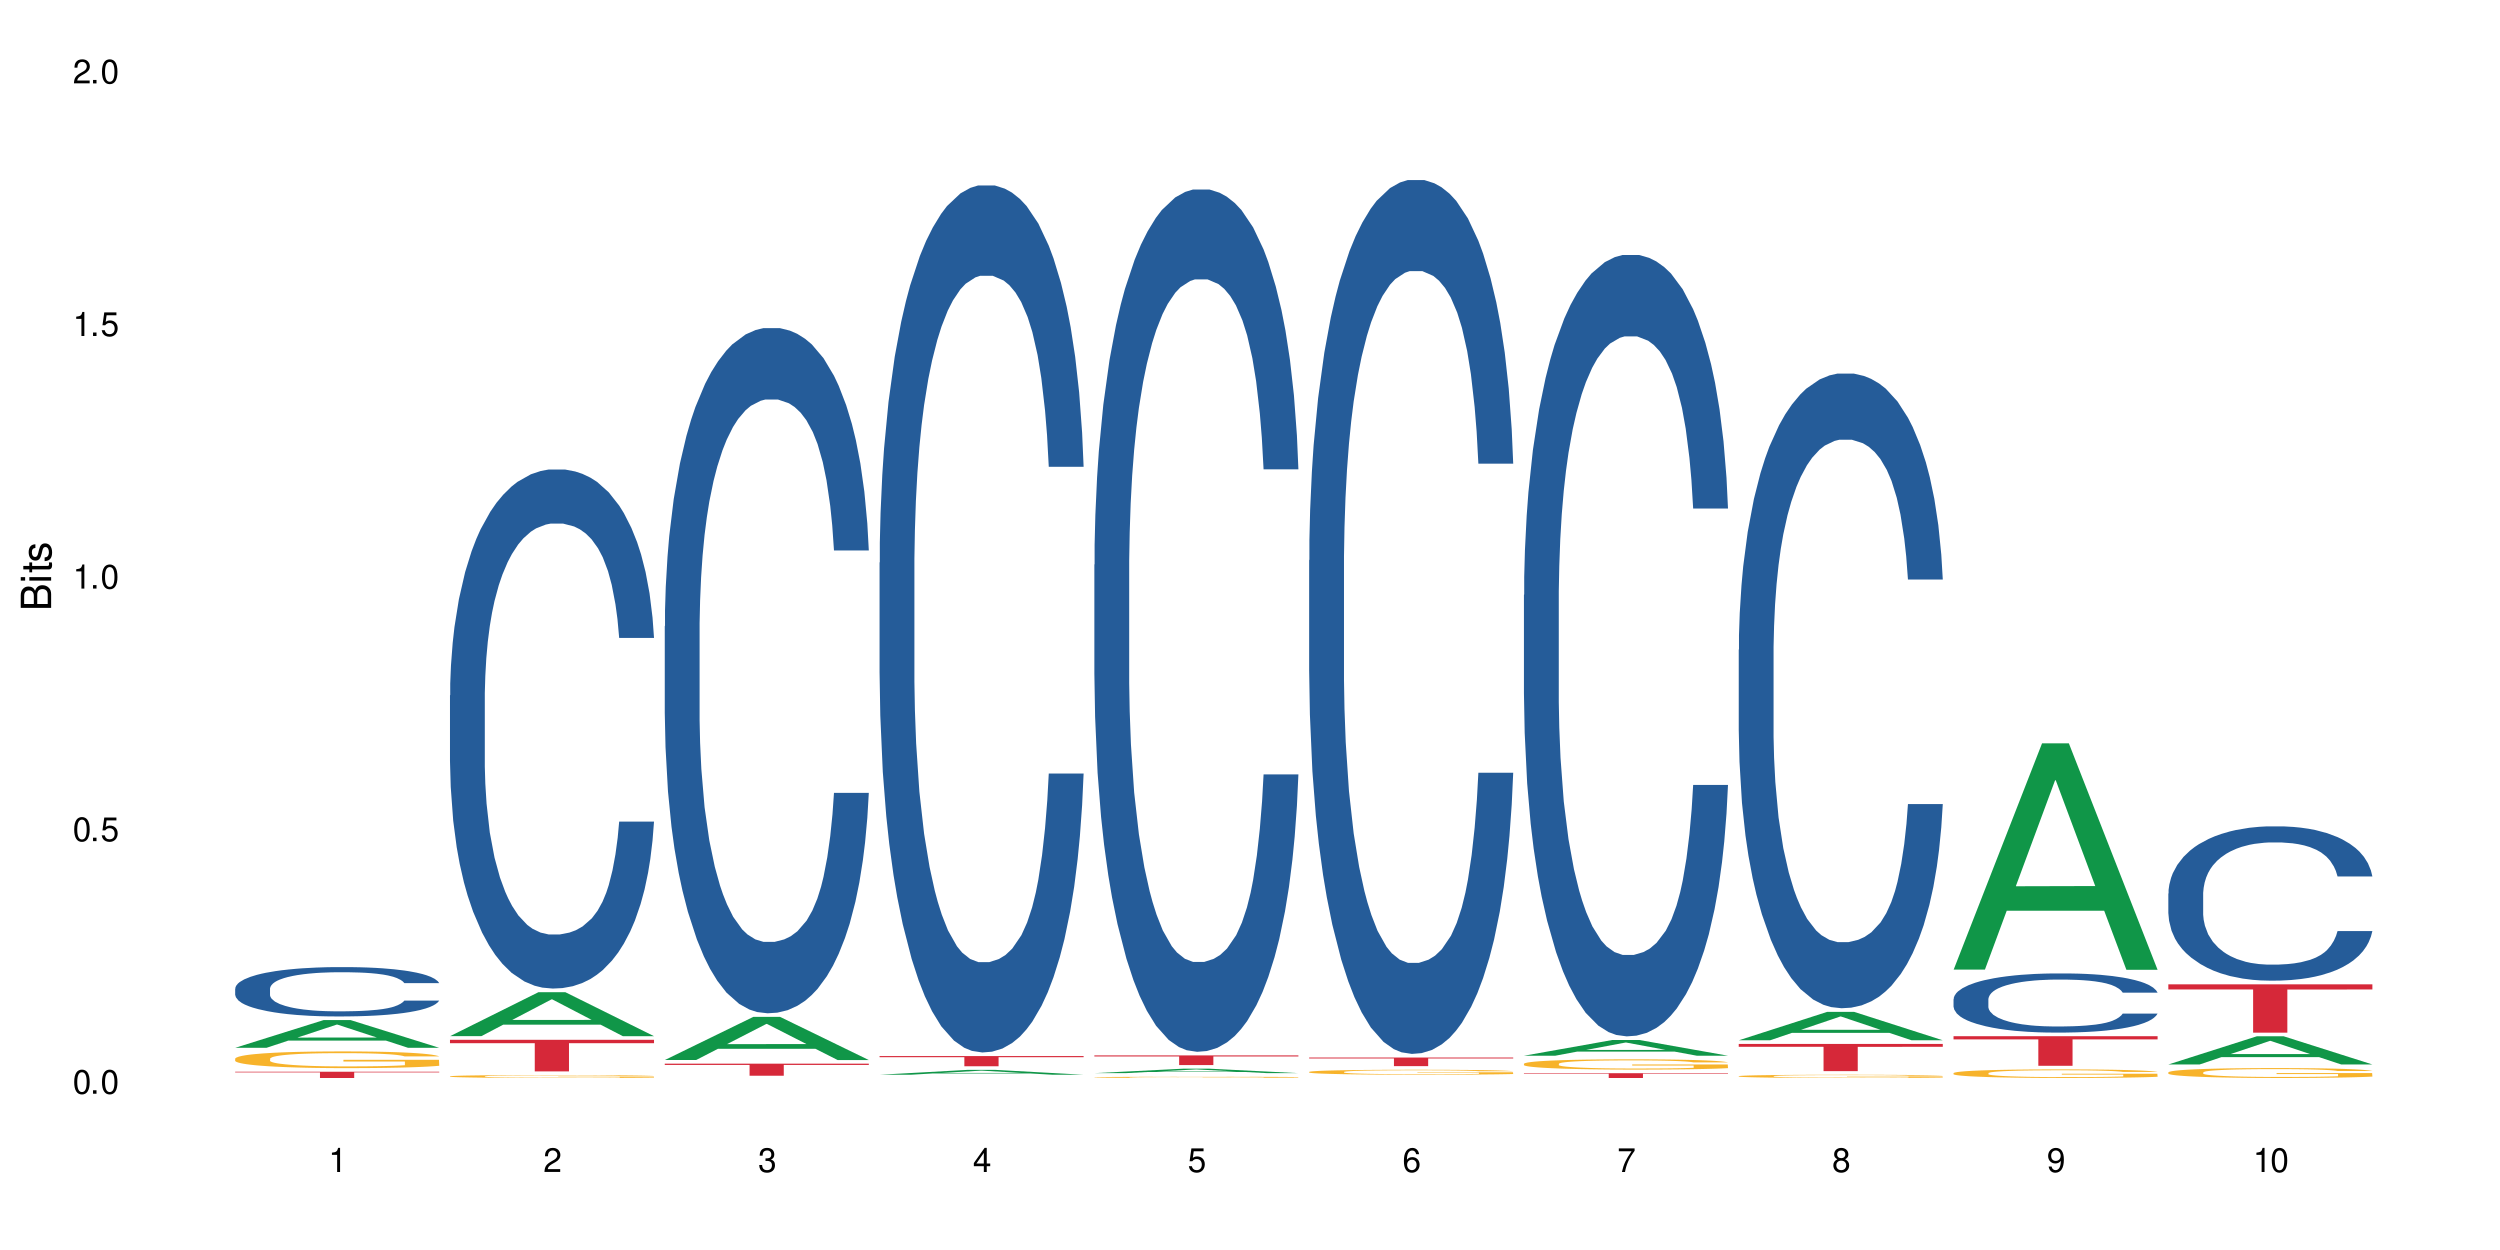 <?xml version="1.0" encoding="UTF-8"?>
<svg xmlns="http://www.w3.org/2000/svg" xmlns:xlink="http://www.w3.org/1999/xlink" width="720" height="360" viewBox="0 0 720 360">
<defs>
<g>
<g id="glyph-0-0">
</g>
<g id="glyph-0-1">
<path d="M 2.641 -6.938 C 2 -6.938 1.422 -6.656 1.078 -6.172 C 0.641 -5.562 0.406 -4.641 0.406 -3.359 C 0.406 -1.016 1.188 0.219 2.641 0.219 C 4.078 0.219 4.859 -1.016 4.859 -3.297 C 4.859 -4.641 4.656 -5.547 4.203 -6.172 C 3.844 -6.656 3.281 -6.938 2.641 -6.938 Z M 2.641 -6.188 C 3.547 -6.188 4 -5.25 4 -3.375 C 4 -1.406 3.562 -0.484 2.625 -0.484 C 1.734 -0.484 1.281 -1.438 1.281 -3.344 C 1.281 -5.25 1.734 -6.188 2.641 -6.188 Z M 2.641 -6.188 "/>
</g>
<g id="glyph-0-2">
<path d="M 1.828 -1 L 0.828 -1 L 0.828 0 L 1.828 0 Z M 1.828 -1 "/>
</g>
<g id="glyph-0-3">
<path d="M 4.562 -6.797 L 1.062 -6.797 L 0.547 -3.094 L 1.328 -3.094 C 1.719 -3.562 2.047 -3.734 2.578 -3.734 C 3.484 -3.734 4.062 -3.109 4.062 -2.094 C 4.062 -1.125 3.484 -0.531 2.578 -0.531 C 1.828 -0.531 1.375 -0.906 1.188 -1.672 L 0.328 -1.672 C 0.453 -1.109 0.547 -0.844 0.75 -0.594 C 1.125 -0.078 1.828 0.219 2.594 0.219 C 3.969 0.219 4.922 -0.781 4.922 -2.219 C 4.922 -3.562 4.031 -4.484 2.719 -4.484 C 2.25 -4.484 1.859 -4.359 1.469 -4.062 L 1.734 -5.969 L 4.562 -5.969 Z M 4.562 -6.797 "/>
</g>
<g id="glyph-0-4">
<path d="M 2.484 -4.938 L 2.484 0 L 3.328 0 L 3.328 -6.938 L 2.766 -6.938 C 2.469 -5.875 2.281 -5.734 0.984 -5.562 L 0.984 -4.938 Z M 2.484 -4.938 "/>
</g>
<g id="glyph-0-5">
<path d="M 4.859 -0.828 L 1.281 -0.828 C 1.359 -1.406 1.672 -1.781 2.5 -2.281 L 3.469 -2.828 C 4.406 -3.344 4.906 -4.062 4.906 -4.906 C 4.906 -5.484 4.672 -6.031 4.266 -6.406 C 3.859 -6.766 3.375 -6.938 2.719 -6.938 C 1.859 -6.938 1.219 -6.625 0.844 -6.031 C 0.609 -5.672 0.5 -5.234 0.484 -4.531 L 1.328 -4.531 C 1.359 -5.016 1.406 -5.281 1.531 -5.516 C 1.75 -5.938 2.188 -6.203 2.703 -6.203 C 3.469 -6.203 4.031 -5.641 4.031 -4.891 C 4.031 -4.344 3.719 -3.859 3.125 -3.516 L 2.234 -3 C 0.812 -2.172 0.406 -1.531 0.328 -0.016 L 4.859 -0.016 Z M 4.859 -0.828 "/>
</g>
<g id="glyph-0-6">
<path d="M 2.125 -3.188 L 2.578 -3.188 C 3.5 -3.188 3.984 -2.766 3.984 -1.922 C 3.984 -1.062 3.469 -0.531 2.594 -0.531 C 1.656 -0.531 1.203 -1 1.156 -2.016 L 0.312 -2.016 C 0.344 -1.453 0.438 -1.094 0.609 -0.781 C 0.953 -0.109 1.625 0.219 2.547 0.219 C 3.953 0.219 4.859 -0.625 4.859 -1.938 C 4.859 -2.828 4.516 -3.297 3.703 -3.594 C 4.344 -3.844 4.656 -4.328 4.656 -5.031 C 4.656 -6.219 3.875 -6.938 2.578 -6.938 C 1.203 -6.938 0.484 -6.172 0.453 -4.703 L 1.297 -4.703 C 1.312 -5.125 1.344 -5.359 1.453 -5.578 C 1.641 -5.969 2.062 -6.203 2.594 -6.203 C 3.344 -6.203 3.797 -5.75 3.797 -5 C 3.797 -4.516 3.609 -4.219 3.25 -4.047 C 3.016 -3.953 2.703 -3.922 2.125 -3.906 Z M 2.125 -3.188 "/>
</g>
<g id="glyph-0-7">
<path d="M 3.141 -1.672 L 3.141 0 L 3.984 0 L 3.984 -1.672 L 4.984 -1.672 L 4.984 -2.438 L 3.984 -2.438 L 3.984 -6.938 L 3.359 -6.938 L 0.266 -2.578 L 0.266 -1.672 Z M 3.141 -2.438 L 1 -2.438 L 3.141 -5.5 Z M 3.141 -2.438 "/>
</g>
<g id="glyph-0-8">
<path d="M 4.781 -5.125 C 4.609 -6.266 3.891 -6.938 2.844 -6.938 C 2.094 -6.938 1.422 -6.578 1.031 -5.953 C 0.594 -5.266 0.406 -4.422 0.406 -3.172 C 0.406 -2 0.578 -1.25 0.984 -0.641 C 1.359 -0.078 1.953 0.219 2.703 0.219 C 3.984 0.219 4.922 -0.75 4.922 -2.094 C 4.922 -3.375 4.062 -4.281 2.844 -4.281 C 2.172 -4.281 1.641 -4.031 1.281 -3.516 C 1.281 -5.234 1.828 -6.188 2.797 -6.188 C 3.391 -6.188 3.797 -5.797 3.938 -5.125 Z M 2.734 -3.531 C 3.547 -3.531 4.062 -2.953 4.062 -2.031 C 4.062 -1.156 3.484 -0.531 2.703 -0.531 C 1.922 -0.531 1.328 -1.188 1.328 -2.078 C 1.328 -2.938 1.906 -3.531 2.734 -3.531 Z M 2.734 -3.531 "/>
</g>
<g id="glyph-0-9">
<path d="M 4.984 -6.797 L 0.438 -6.797 L 0.438 -5.969 L 4.109 -5.969 C 2.5 -3.656 1.828 -2.234 1.328 0 L 2.219 0 C 2.594 -2.172 3.453 -4.047 4.984 -6.094 Z M 4.984 -6.797 "/>
</g>
<g id="glyph-0-10">
<path d="M 3.75 -3.656 C 4.469 -4.094 4.688 -4.438 4.688 -5.078 C 4.688 -6.172 3.844 -6.938 2.641 -6.938 C 1.438 -6.938 0.594 -6.172 0.594 -5.094 C 0.594 -4.438 0.812 -4.094 1.516 -3.656 C 0.734 -3.266 0.359 -2.703 0.359 -1.922 C 0.359 -0.656 1.281 0.219 2.641 0.219 C 3.984 0.219 4.922 -0.656 4.922 -1.922 C 4.922 -2.703 4.531 -3.266 3.75 -3.656 Z M 2.641 -6.188 C 3.359 -6.188 3.812 -5.75 3.812 -5.062 C 3.812 -4.406 3.344 -3.984 2.641 -3.984 C 1.922 -3.984 1.453 -4.406 1.453 -5.078 C 1.453 -5.75 1.922 -6.188 2.641 -6.188 Z M 2.641 -3.266 C 3.484 -3.266 4.062 -2.719 4.062 -1.906 C 4.062 -1.078 3.484 -0.531 2.625 -0.531 C 1.797 -0.531 1.219 -1.094 1.219 -1.906 C 1.219 -2.719 1.781 -3.266 2.641 -3.266 Z M 2.641 -3.266 "/>
</g>
<g id="glyph-0-11">
<path d="M 0.516 -1.578 C 0.672 -0.453 1.406 0.219 2.438 0.219 C 3.188 0.219 3.859 -0.141 4.266 -0.766 C 4.688 -1.453 4.891 -2.297 4.891 -3.547 C 4.891 -4.719 4.703 -5.453 4.312 -6.078 C 3.938 -6.641 3.344 -6.938 2.594 -6.938 C 1.297 -6.938 0.359 -5.969 0.359 -4.625 C 0.359 -3.344 1.234 -2.453 2.453 -2.453 C 3.094 -2.453 3.578 -2.672 4.016 -3.203 C 4 -1.484 3.469 -0.531 2.5 -0.531 C 1.906 -0.531 1.484 -0.906 1.359 -1.578 Z M 2.578 -6.203 C 3.375 -6.203 3.969 -5.531 3.969 -4.641 C 3.969 -3.797 3.391 -3.188 2.547 -3.188 C 1.734 -3.188 1.234 -3.766 1.234 -4.688 C 1.234 -5.562 1.797 -6.203 2.578 -6.203 Z M 2.578 -6.203 "/>
</g>
<g id="glyph-1-0">
</g>
<g id="glyph-1-1">
<path d="M 0 -0.953 L 0 -4.891 C 0 -5.719 -0.234 -6.344 -0.734 -6.797 C -1.188 -7.234 -1.812 -7.469 -2.5 -7.469 C -3.547 -7.469 -4.188 -7 -4.625 -5.875 C -4.984 -6.688 -5.625 -7.094 -6.531 -7.094 C -7.172 -7.094 -7.734 -6.859 -8.141 -6.391 C -8.562 -5.922 -8.75 -5.344 -8.75 -4.5 L -8.75 -0.953 Z M -4.984 -2.062 L -7.766 -2.062 L -7.766 -4.219 C -7.766 -4.844 -7.688 -5.203 -7.453 -5.5 C -7.219 -5.812 -6.859 -5.969 -6.375 -5.969 C -5.891 -5.969 -5.531 -5.812 -5.297 -5.5 C -5.062 -5.203 -4.984 -4.844 -4.984 -4.219 Z M -0.984 -2.062 L -4 -2.062 L -4 -4.781 C -4 -5.766 -3.438 -6.359 -2.484 -6.359 C -1.547 -6.359 -0.984 -5.766 -0.984 -4.781 Z M -0.984 -2.062 "/>
</g>
<g id="glyph-1-2">
<path d="M -6.281 -1.797 L -6.281 -0.797 L 0 -0.797 L 0 -1.797 Z M -8.75 -1.797 L -8.75 -0.797 L -7.484 -0.797 L -7.484 -1.797 Z M -8.75 -1.797 "/>
</g>
<g id="glyph-1-3">
<path d="M -6.281 -3.047 L -6.281 -2.016 L -8.016 -2.016 L -8.016 -1.016 L -6.281 -1.016 L -6.281 -0.172 L -5.469 -0.172 L -5.469 -1.016 L -0.719 -1.016 C -0.078 -1.016 0.281 -1.453 0.281 -2.234 C 0.281 -2.5 0.25 -2.719 0.188 -3.047 L -0.641 -3.047 C -0.609 -2.906 -0.594 -2.766 -0.594 -2.562 C -0.594 -2.141 -0.719 -2.016 -1.156 -2.016 L -5.469 -2.016 L -5.469 -3.047 Z M -6.281 -3.047 "/>
</g>
<g id="glyph-1-4">
<path d="M -4.531 -5.25 C -5.766 -5.25 -6.469 -4.422 -6.469 -2.969 C -6.469 -1.516 -5.719 -0.562 -4.547 -0.562 C -3.562 -0.562 -3.094 -1.062 -2.734 -2.562 L -2.516 -3.484 C -2.344 -4.188 -2.094 -4.469 -1.641 -4.469 C -1.047 -4.469 -0.641 -3.875 -0.641 -3 C -0.641 -2.453 -0.797 -2 -1.062 -1.75 C -1.25 -1.594 -1.422 -1.531 -1.875 -1.469 L -1.875 -0.406 C -0.422 -0.453 0.281 -1.266 0.281 -2.922 C 0.281 -4.5 -0.5 -5.516 -1.719 -5.516 C -2.656 -5.516 -3.172 -4.984 -3.469 -3.734 L -3.703 -2.766 C -3.891 -1.953 -4.156 -1.609 -4.594 -1.609 C -5.188 -1.609 -5.547 -2.125 -5.547 -2.938 C -5.547 -3.75 -5.203 -4.172 -4.531 -4.203 Z M -4.531 -5.25 "/>
</g>
</g>
</defs>
<rect x="-72" y="-36" width="864" height="432" fill="rgb(100%, 100%, 100%)" fill-opacity="1"/>
<path fill-rule="nonzero" fill="rgb(6.275%, 58.824%, 28.235%)" fill-opacity="1" d="M 67.73 301.762 L 67.793 301.754 L 93.223 293.777 L 100.945 293.777 L 126.5 301.77 L 117.52 301.77 L 111.117 299.684 L 83.051 299.684 L 76.773 301.762 L 67.73 301.762 L 85.75 298.82 L 108.543 298.812 L 97.176 295.086 L 97.051 295.078 L 96.926 295.098 L 85.688 298.812 L 85.75 298.82 Z M 67.73 301.762 "/>
<path fill-rule="nonzero" fill="rgb(14.51%, 36.078%, 60%)" fill-opacity="1" d="M 67.73 284.711 L 67.801 284.699 L 67.801 284.387 L 68.02 283.895 L 68.52 283.27 L 69.02 282.844 L 70.312 282.074 L 72.102 281.336 L 73.965 280.762 L 75.328 280.426 L 76.547 280.164 L 79.34 279.684 L 81.133 279.438 L 83.066 279.219 L 85.434 278.996 L 87.152 278.867 L 91.023 278.66 L 93.891 278.566 L 96.113 278.527 L 100.914 278.527 L 103.781 278.582 L 105.859 278.645 L 108.152 278.75 L 110.086 278.867 L 113.457 279.152 L 116.465 279.516 L 117.828 279.723 L 119.977 280.125 L 121.625 280.516 L 122.773 280.855 L 124.062 281.336 L 125.207 281.918 L 126.07 282.582 L 126.5 283.141 L 116.465 283.141 L 115.965 282.621 L 115.391 282.219 L 114.316 281.688 L 113.238 281.309 L 111.734 280.934 L 110.375 280.684 L 108.512 280.438 L 106.863 280.281 L 105.141 280.164 L 103.492 280.09 L 100.34 280.012 L 96.684 280.012 L 95.324 280.035 L 92.527 280.141 L 91.023 280.23 L 88.871 280.414 L 87.367 280.582 L 85.578 280.84 L 84.359 281.062 L 82.852 281.398 L 81.777 281.699 L 80.559 282.129 L 79.844 282.453 L 79.199 282.816 L 78.625 283.246 L 78.195 283.699 L 77.906 284.18 L 77.766 284.648 L 77.766 286.66 L 77.906 287.129 L 78.266 287.676 L 79.199 288.465 L 80.559 289.156 L 82.137 289.699 L 83.641 290.09 L 84.5 290.273 L 85.648 290.48 L 87.441 290.738 L 90.02 291 L 91.523 291.105 L 93.816 291.207 L 96.184 291.258 L 99.336 291.258 L 102.133 291.207 L 103.996 291.145 L 105.93 291.039 L 108.582 290.816 L 110.23 290.609 L 111.664 290.363 L 112.738 290.117 L 113.457 289.91 L 114.531 289.504 L 115.391 289.062 L 116.035 288.609 L 116.465 288.168 L 126.5 288.168 L 126.07 288.688 L 125.422 289.195 L 124.777 289.57 L 123.777 290.027 L 122.629 290.43 L 120.98 290.883 L 119.617 291.18 L 117.828 291.508 L 116.18 291.754 L 114.387 291.973 L 111.734 292.234 L 110.016 292.363 L 108.152 292.48 L 105.93 292.586 L 103.137 292.676 L 100.125 292.727 L 97.328 292.742 L 94.32 292.715 L 92.098 292.664 L 89.16 292.547 L 85.504 292.312 L 82.852 292.066 L 80.773 291.816 L 78.984 291.559 L 76.977 291.207 L 74.395 290.637 L 72.82 290.195 L 71.746 289.832 L 70.527 289.324 L 69.664 288.871 L 68.664 288.141 L 67.945 287.219 L 67.73 286.504 Z M 67.73 284.711 "/>
<path fill-rule="nonzero" fill="rgb(96.863%, 70.196%, 16.863%)" fill-opacity="1" d="M 67.73 304.867 L 67.801 304.863 L 67.801 304.777 L 68.09 304.578 L 68.805 304.305 L 69.738 304.082 L 70.742 303.906 L 71.387 303.812 L 72.461 303.68 L 73.395 303.586 L 75.758 303.387 L 78.77 303.203 L 80.418 303.121 L 82.281 303.047 L 84.93 302.965 L 86.148 302.934 L 89.875 302.863 L 94.105 302.82 L 98.762 302.805 L 100.914 302.812 L 103.852 302.828 L 107.863 302.875 L 110.16 302.922 L 111.949 302.965 L 113.812 303.023 L 116.105 303.109 L 118.258 303.215 L 119.977 303.32 L 121.695 303.453 L 123.129 303.594 L 124.348 303.746 L 125.422 303.934 L 126.07 304.086 L 126.5 304.238 L 116.535 304.238 L 115.965 304.086 L 115.32 303.969 L 114.242 303.82 L 113.168 303.715 L 112.094 303.633 L 110.086 303.52 L 108.367 303.449 L 106.215 303.387 L 104.137 303.348 L 101.773 303.32 L 100.34 303.312 L 96.543 303.312 L 93.102 303.344 L 91.094 303.379 L 89.66 303.414 L 87.656 303.48 L 86.438 303.531 L 85.719 303.566 L 83.57 303.703 L 82.137 303.828 L 81.348 303.91 L 80.344 304.043 L 79.629 304.16 L 78.84 304.336 L 78.41 304.469 L 77.836 304.77 L 77.766 305.559 L 77.98 305.727 L 78.41 305.906 L 78.984 306.066 L 79.844 306.234 L 80.703 306.359 L 82.207 306.531 L 83.496 306.645 L 84.5 306.723 L 86.438 306.84 L 87.227 306.879 L 89.09 306.957 L 91.023 307.02 L 93.387 307.074 L 95.18 307.098 L 98.047 307.121 L 101.703 307.121 L 106 307.094 L 108.727 307.059 L 110.59 307.023 L 111.809 306.992 L 113.312 306.945 L 114.387 306.902 L 115.391 306.852 L 116.609 306.777 L 116.609 305.727 L 98.906 305.723 L 98.906 305.23 L 126.426 305.227 L 126.5 306.945 L 124.992 307.062 L 123.129 307.18 L 121.34 307.266 L 119.477 307.34 L 116.824 307.426 L 114.672 307.477 L 111.375 307.539 L 108.367 307.578 L 105.215 307.605 L 102.418 307.617 L 99.121 307.621 L 96.184 307.613 L 93.031 307.586 L 90.52 307.551 L 88.227 307.508 L 85.934 307.449 L 83.066 307.359 L 81.203 307.285 L 79.27 307.191 L 77.336 307.082 L 75.613 306.961 L 74.469 306.871 L 73.32 306.766 L 72.102 306.633 L 70.957 306.484 L 70.098 306.348 L 69.309 306.191 L 68.734 306.047 L 68.16 305.852 L 67.875 305.691 L 67.73 305.555 Z M 67.73 304.867 "/>
<path fill-rule="nonzero" fill="rgb(83.922%, 15.686%, 22.353%)" fill-opacity="1" d="M 67.73 308.66 L 126.5 308.66 L 126.5 308.852 L 102.008 308.855 L 102.008 310.457 L 92.152 310.457 L 92.152 308.855 L 92.008 308.852 L 67.73 308.852 Z M 67.73 308.66 "/>
<path fill-rule="nonzero" fill="rgb(6.275%, 58.824%, 28.235%)" fill-opacity="1" d="M 129.594 298.41 L 129.656 298.398 L 155.082 285.746 L 162.805 285.746 L 188.359 298.422 L 179.383 298.422 L 172.977 295.113 L 144.91 295.113 L 138.633 298.41 L 129.594 298.41 L 147.613 293.746 L 170.402 293.73 L 159.039 287.816 L 158.914 287.805 L 158.789 287.84 L 147.547 293.73 L 147.613 293.746 Z M 129.594 298.41 "/>
<path fill-rule="nonzero" fill="rgb(14.51%, 36.078%, 60%)" fill-opacity="1" d="M 129.594 200.266 L 129.664 200.133 L 129.664 196.852 L 129.879 191.66 L 130.379 185.102 L 130.883 180.594 L 132.172 172.531 L 133.965 164.742 L 135.828 158.73 L 137.188 155.18 L 138.406 152.445 L 141.203 147.391 L 142.992 144.793 L 144.93 142.473 L 147.293 140.148 L 149.016 138.781 L 152.883 136.598 L 155.75 135.641 L 157.973 135.23 L 162.773 135.23 L 165.641 135.777 L 167.719 136.461 L 170.012 137.551 L 171.949 138.781 L 175.316 141.789 L 178.324 145.613 L 179.688 147.801 L 181.836 152.035 L 183.484 156.137 L 184.633 159.688 L 185.922 164.742 L 187.07 170.891 L 187.93 177.859 L 188.359 183.734 L 178.324 183.734 L 177.824 178.27 L 177.25 174.035 L 176.176 168.434 L 175.102 164.469 L 173.598 160.508 L 172.234 157.91 L 170.371 155.316 L 168.723 153.676 L 167.004 152.445 L 165.355 151.625 L 162.199 150.805 L 158.547 150.805 L 157.184 151.078 L 154.391 152.172 L 152.883 153.129 L 150.734 155.043 L 149.23 156.816 L 147.438 159.551 L 146.219 161.875 L 144.715 165.426 L 143.641 168.57 L 142.422 173.078 L 141.703 176.492 L 141.059 180.32 L 140.484 184.828 L 140.055 189.609 L 139.77 194.664 L 139.625 199.586 L 139.625 220.762 L 139.77 225.68 L 140.129 231.422 L 141.059 239.754 L 142.422 246.996 L 143.996 252.734 L 145.504 256.832 L 146.363 258.746 L 147.508 260.934 L 149.301 263.664 L 151.879 266.398 L 153.387 267.492 L 155.68 268.586 L 158.043 269.129 L 161.199 269.129 L 163.992 268.586 L 165.855 267.902 L 167.789 266.809 L 170.441 264.484 L 172.09 262.301 L 173.523 259.703 L 174.598 257.105 L 175.316 254.922 L 176.391 250.684 L 177.25 246.039 L 177.895 241.258 L 178.324 236.613 L 188.359 236.613 L 187.93 242.078 L 187.285 247.406 L 186.641 251.367 L 185.637 256.152 L 184.488 260.387 L 182.84 265.168 L 181.48 268.312 L 179.688 271.727 L 178.039 274.324 L 176.246 276.645 L 173.598 279.379 L 171.875 280.746 L 170.012 281.973 L 167.789 283.066 L 164.996 284.023 L 161.984 284.57 L 159.191 284.707 L 156.18 284.434 L 153.957 283.887 L 151.02 282.656 L 147.367 280.199 L 144.715 277.602 L 142.637 275.008 L 140.844 272.273 L 138.836 268.586 L 136.258 262.574 L 134.68 257.926 L 133.605 254.102 L 132.387 248.773 L 131.527 243.992 L 130.523 236.34 L 129.809 226.637 L 129.594 219.121 Z M 129.594 200.266 "/>
<path fill-rule="nonzero" fill="rgb(96.863%, 70.196%, 16.863%)" fill-opacity="1" d="M 129.594 309.973 L 129.664 309.969 L 129.664 309.957 L 129.949 309.922 L 130.668 309.871 L 131.598 309.832 L 132.602 309.801 L 133.246 309.785 L 134.32 309.762 L 135.254 309.746 L 137.617 309.711 L 140.629 309.676 L 142.277 309.664 L 144.141 309.648 L 146.793 309.637 L 148.012 309.629 L 151.738 309.617 L 155.965 309.609 L 160.625 309.605 L 162.773 309.609 L 165.711 309.609 L 169.727 309.621 L 172.02 309.629 L 173.812 309.637 L 175.676 309.645 L 177.969 309.66 L 180.117 309.68 L 181.836 309.699 L 183.559 309.723 L 184.992 309.746 L 186.211 309.773 L 187.285 309.805 L 187.93 309.832 L 188.359 309.859 L 178.398 309.859 L 177.824 309.832 L 177.18 309.812 L 176.105 309.785 L 175.031 309.77 L 173.953 309.754 L 171.949 309.734 L 170.227 309.719 L 168.078 309.711 L 166 309.703 L 163.633 309.699 L 162.199 309.695 L 158.402 309.695 L 154.961 309.703 L 152.957 309.707 L 151.523 309.715 L 149.516 309.727 L 148.297 309.734 L 147.582 309.742 L 145.43 309.766 L 143.996 309.789 L 143.207 309.801 L 142.207 309.824 L 141.488 309.848 L 140.699 309.879 L 140.27 309.902 L 139.695 309.953 L 139.625 310.094 L 139.84 310.121 L 140.27 310.156 L 140.844 310.184 L 141.703 310.211 L 142.562 310.234 L 144.07 310.266 L 145.359 310.285 L 146.363 310.297 L 148.297 310.32 L 149.086 310.328 L 150.949 310.34 L 152.883 310.352 L 155.25 310.359 L 157.039 310.367 L 159.906 310.371 L 163.562 310.371 L 167.863 310.363 L 170.586 310.359 L 172.449 310.352 L 173.668 310.348 L 175.172 310.34 L 176.246 310.332 L 177.25 310.32 L 178.469 310.309 L 178.469 310.121 L 160.766 310.121 L 160.766 310.035 L 188.289 310.035 L 188.359 310.34 L 186.855 310.359 L 184.992 310.379 L 183.199 310.395 L 181.336 310.406 L 178.684 310.422 L 176.535 310.434 L 173.238 310.441 L 170.227 310.449 L 167.074 310.453 L 164.277 310.457 L 158.043 310.457 L 154.891 310.453 L 152.383 310.445 L 150.09 310.438 L 147.797 310.426 L 144.93 310.41 L 143.066 310.398 L 141.129 310.383 L 139.195 310.363 L 137.477 310.34 L 136.328 310.324 L 135.184 310.305 L 133.965 310.281 L 132.816 310.258 L 131.957 310.234 L 131.168 310.207 L 130.594 310.18 L 130.023 310.145 L 129.734 310.117 L 129.594 310.094 Z M 129.594 309.973 "/>
<path fill-rule="nonzero" fill="rgb(83.922%, 15.686%, 22.353%)" fill-opacity="1" d="M 129.594 299.461 L 188.359 299.461 L 188.359 300.438 L 163.867 300.445 L 163.867 308.57 L 154.012 308.57 L 154.012 300.453 L 153.871 300.438 L 129.594 300.438 Z M 129.594 299.461 "/>
<path fill-rule="nonzero" fill="rgb(6.275%, 58.824%, 28.235%)" fill-opacity="1" d="M 191.453 305.281 L 191.516 305.27 L 216.945 292.867 L 224.668 292.867 L 250.219 305.293 L 241.242 305.293 L 234.84 302.051 L 206.773 302.051 L 200.492 305.281 L 191.453 305.281 L 209.473 300.707 L 232.266 300.695 L 220.898 294.898 L 220.773 294.887 L 220.648 294.922 L 209.41 300.695 L 209.473 300.707 Z M 191.453 305.281 "/>
<path fill-rule="nonzero" fill="rgb(14.51%, 36.078%, 60%)" fill-opacity="1" d="M 191.453 180.363 L 191.523 180.18 L 191.523 175.852 L 191.738 169 L 192.242 160.34 L 192.742 154.387 L 194.031 143.746 L 195.824 133.465 L 197.688 125.531 L 199.051 120.84 L 200.27 117.234 L 203.062 110.559 L 204.855 107.133 L 206.789 104.066 L 209.156 101 L 210.875 99.195 L 214.746 96.309 L 217.613 95.047 L 219.832 94.508 L 224.637 94.508 L 227.5 95.227 L 229.582 96.129 L 231.875 97.574 L 233.809 99.195 L 237.176 103.164 L 240.188 108.215 L 241.547 111.102 L 243.699 116.691 L 245.348 122.102 L 246.492 126.793 L 247.785 133.465 L 248.93 141.582 L 249.789 150.781 L 250.219 158.535 L 240.188 158.535 L 239.684 151.32 L 239.113 145.73 L 238.035 138.336 L 236.961 133.105 L 235.457 127.875 L 234.094 124.445 L 232.23 121.02 L 230.582 118.855 L 228.863 117.234 L 227.215 116.148 L 224.062 115.066 L 220.406 115.066 L 219.043 115.43 L 216.25 116.871 L 214.746 118.133 L 212.594 120.66 L 211.09 123.004 L 209.297 126.613 L 208.078 129.68 L 206.574 134.367 L 205.5 138.516 L 204.281 144.469 L 203.566 148.977 L 202.918 154.027 L 202.348 159.98 L 201.918 166.293 L 201.629 172.965 L 201.484 179.461 L 201.484 207.418 L 201.629 213.91 L 201.988 221.484 L 202.918 232.488 L 204.281 242.047 L 205.859 249.625 L 207.363 255.035 L 208.223 257.559 L 209.371 260.445 L 211.16 264.055 L 213.742 267.66 L 215.246 269.102 L 217.539 270.547 L 219.906 271.266 L 223.059 271.266 L 225.852 270.547 L 227.715 269.645 L 229.652 268.203 L 232.305 265.137 L 233.953 262.25 L 235.387 258.82 L 236.461 255.395 L 237.176 252.508 L 238.254 246.918 L 239.113 240.785 L 239.758 234.473 L 240.188 228.34 L 250.219 228.34 L 249.789 235.555 L 249.145 242.59 L 248.5 247.82 L 247.496 254.133 L 246.352 259.723 L 244.703 266.035 L 243.34 270.184 L 241.547 274.695 L 239.898 278.121 L 238.109 281.188 L 235.457 284.797 L 233.738 286.598 L 231.875 288.223 L 229.652 289.664 L 226.855 290.93 L 223.848 291.648 L 221.051 291.828 L 218.043 291.469 L 215.82 290.746 L 212.883 289.125 L 209.227 285.879 L 206.574 282.449 L 204.496 279.023 L 202.703 275.418 L 200.699 270.547 L 198.117 262.609 L 196.543 256.477 L 195.465 251.426 L 194.246 244.395 L 193.387 238.078 L 192.383 227.98 L 191.668 215.172 L 191.453 205.254 Z M 191.453 180.363 "/>
<path fill-rule="nonzero" fill="rgb(83.922%, 15.686%, 22.353%)" fill-opacity="1" d="M 191.453 306.332 L 250.219 306.332 L 250.219 306.703 L 225.727 306.707 L 225.727 309.812 L 215.875 309.812 L 215.875 306.711 L 215.73 306.703 L 191.453 306.703 Z M 191.453 306.332 "/>
<path fill-rule="nonzero" fill="rgb(6.275%, 58.824%, 28.235%)" fill-opacity="1" d="M 253.312 309.523 L 253.375 309.523 L 278.805 308.117 L 286.527 308.117 L 312.082 309.523 L 303.102 309.523 L 296.699 309.156 L 268.633 309.156 L 262.355 309.523 L 253.312 309.523 L 271.332 309.004 L 294.125 309.004 L 282.762 308.348 L 282.633 308.344 L 282.508 308.348 L 271.27 309.004 L 271.332 309.004 Z M 253.312 309.523 "/>
<path fill-rule="nonzero" fill="rgb(14.51%, 36.078%, 60%)" fill-opacity="1" d="M 253.312 162.059 L 253.387 161.828 L 253.387 156.352 L 253.602 147.68 L 254.102 136.723 L 254.605 129.191 L 255.895 115.723 L 257.684 102.715 L 259.547 92.672 L 260.91 86.734 L 262.129 82.172 L 264.922 73.727 L 266.715 69.391 L 268.652 65.508 L 271.016 61.629 L 272.734 59.348 L 276.605 55.695 L 279.473 54.098 L 281.695 53.41 L 286.496 53.41 L 289.363 54.324 L 291.441 55.465 L 293.734 57.293 L 295.668 59.348 L 299.039 64.367 L 302.047 70.758 L 303.41 74.41 L 305.559 81.484 L 307.207 88.332 L 308.355 94.27 L 309.645 102.715 L 310.793 112.984 L 311.652 124.625 L 312.082 134.438 L 302.047 134.438 L 301.547 125.309 L 300.973 118.234 L 299.898 108.875 L 298.824 102.258 L 297.316 95.637 L 295.957 91.301 L 294.094 86.965 L 292.445 84.227 L 290.723 82.172 L 289.074 80.801 L 285.922 79.434 L 282.266 79.434 L 280.906 79.887 L 278.109 81.715 L 276.605 83.312 L 274.457 86.508 L 272.949 89.477 L 271.16 94.039 L 269.941 97.918 L 268.434 103.855 L 267.359 109.105 L 266.141 116.637 L 265.426 122.344 L 264.781 128.734 L 264.207 136.266 L 263.777 144.254 L 263.492 152.699 L 263.348 160.918 L 263.348 196.293 L 263.492 204.512 L 263.848 214.098 L 264.781 228.02 L 266.141 240.117 L 267.719 249.703 L 269.223 256.551 L 270.082 259.746 L 271.23 263.398 L 273.023 267.965 L 275.602 272.527 L 277.105 274.355 L 279.402 276.18 L 281.766 277.094 L 284.918 277.094 L 287.715 276.18 L 289.578 275.039 L 291.512 273.215 L 294.164 269.332 L 295.812 265.68 L 297.246 261.344 L 298.32 257.008 L 299.039 253.355 L 300.113 246.281 L 300.973 238.52 L 301.617 230.531 L 302.047 222.77 L 312.082 222.77 L 311.652 231.902 L 311.008 240.801 L 310.363 247.422 L 309.359 255.41 L 308.211 262.484 L 306.562 270.473 L 305.203 275.723 L 303.41 281.43 L 301.762 285.766 L 299.969 289.648 L 297.316 294.211 L 295.598 296.496 L 293.734 298.551 L 291.512 300.375 L 288.719 301.973 L 285.707 302.887 L 282.914 303.113 L 279.902 302.656 L 277.68 301.746 L 274.742 299.691 L 271.086 295.582 L 268.434 291.246 L 266.355 286.91 L 264.566 282.344 L 262.559 276.18 L 259.98 266.137 L 258.402 258.379 L 257.328 251.988 L 256.109 243.086 L 255.25 235.098 L 254.246 222.316 L 253.527 206.109 L 253.312 193.555 Z M 253.312 162.059 "/>
<path fill-rule="nonzero" fill="rgb(83.922%, 15.686%, 22.353%)" fill-opacity="1" d="M 253.312 304.152 L 312.082 304.152 L 312.082 304.465 L 287.59 304.469 L 287.59 307.078 L 277.734 307.078 L 277.734 304.473 L 277.594 304.465 L 253.312 304.465 Z M 253.312 304.152 "/>
<path fill-rule="nonzero" fill="rgb(6.275%, 58.824%, 28.235%)" fill-opacity="1" d="M 315.176 309.066 L 315.238 309.062 L 340.664 307.785 L 348.387 307.785 L 373.941 309.066 L 364.965 309.066 L 358.559 308.734 L 330.496 308.734 L 324.215 309.066 L 315.176 309.066 L 333.195 308.594 L 355.984 308.594 L 344.621 307.996 L 344.371 307.996 L 333.133 308.594 L 333.195 308.594 Z M 315.176 309.066 "/>
<path fill-rule="nonzero" fill="rgb(14.51%, 36.078%, 60%)" fill-opacity="1" d="M 315.176 162.641 L 315.246 162.414 L 315.246 156.965 L 315.461 148.34 L 315.961 137.441 L 316.465 129.953 L 317.754 116.559 L 319.547 103.621 L 321.41 93.633 L 322.77 87.73 L 323.988 83.191 L 326.785 74.793 L 328.578 70.48 L 330.512 66.621 L 332.875 62.762 L 334.598 60.492 L 338.465 56.859 L 341.332 55.27 L 343.555 54.59 L 348.355 54.59 L 351.223 55.5 L 353.301 56.633 L 355.594 58.449 L 357.531 60.492 L 360.898 65.484 L 363.91 71.84 L 365.27 75.473 L 367.422 82.512 L 369.07 89.32 L 370.215 95.223 L 371.504 103.621 L 372.652 113.836 L 373.512 125.414 L 373.941 135.172 L 363.91 135.172 L 363.406 126.094 L 362.832 119.055 L 361.758 109.75 L 360.684 103.168 L 359.18 96.586 L 357.816 92.27 L 355.953 87.957 L 354.305 85.234 L 352.586 83.191 L 350.938 81.828 L 347.785 80.469 L 344.129 80.469 L 342.766 80.922 L 339.973 82.738 L 338.465 84.328 L 336.316 87.504 L 334.812 90.457 L 333.02 94.996 L 331.801 98.855 L 330.297 104.758 L 329.223 109.977 L 328.004 117.469 L 327.285 123.141 L 326.641 129.5 L 326.066 136.988 L 325.637 144.934 L 325.352 153.332 L 325.207 161.504 L 325.207 196.688 L 325.352 204.859 L 325.711 214.395 L 326.641 228.242 L 328.004 240.273 L 329.578 249.805 L 331.086 256.617 L 331.945 259.793 L 333.09 263.426 L 334.883 267.965 L 337.465 272.504 L 338.969 274.32 L 341.262 276.137 L 343.625 277.043 L 346.781 277.043 L 349.574 276.137 L 351.438 275 L 353.375 273.188 L 356.023 269.328 L 357.672 265.695 L 359.105 261.383 L 360.184 257.07 L 360.898 253.438 L 361.973 246.402 L 362.832 238.684 L 363.48 230.738 L 363.91 223.02 L 373.941 223.02 L 373.512 232.102 L 372.867 240.953 L 372.223 247.535 L 371.219 255.48 L 370.07 262.516 L 368.422 270.461 L 367.062 275.684 L 365.27 281.359 L 363.621 285.672 L 361.832 289.531 L 359.18 294.07 L 357.457 296.34 L 355.594 298.383 L 353.375 300.199 L 350.578 301.789 L 347.57 302.695 L 344.773 302.922 L 341.762 302.469 L 339.543 301.559 L 336.602 299.516 L 332.949 295.43 L 330.297 291.117 L 328.219 286.805 L 326.426 282.266 L 324.418 276.137 L 321.84 266.148 L 320.262 258.43 L 319.188 252.074 L 317.969 243.223 L 317.109 235.277 L 316.105 222.566 L 315.391 206.449 L 315.176 193.965 Z M 315.176 162.641 "/>
<path fill-rule="nonzero" fill="rgb(96.863%, 70.196%, 16.863%)" fill-opacity="1" d="M 315.176 310.258 L 315.246 310.254 L 315.246 310.25 L 315.531 310.234 L 316.25 310.215 L 317.18 310.199 L 318.184 310.188 L 318.828 310.18 L 319.906 310.168 L 320.836 310.164 L 323.203 310.148 L 326.211 310.133 L 327.859 310.129 L 329.723 310.121 L 332.375 310.117 L 333.594 310.113 L 337.32 310.109 L 341.547 310.105 L 351.297 310.105 L 355.309 310.109 L 357.602 310.113 L 359.395 310.117 L 361.258 310.121 L 363.551 310.129 L 365.699 310.137 L 367.422 310.145 L 369.141 310.152 L 370.574 310.164 L 371.793 310.176 L 372.867 310.188 L 373.512 310.199 L 373.941 310.211 L 363.98 310.211 L 363.406 310.199 L 362.762 310.191 L 361.688 310.18 L 360.613 310.172 L 359.535 310.164 L 357.531 310.156 L 355.809 310.152 L 353.66 310.148 L 351.582 310.145 L 349.215 310.145 L 347.785 310.141 L 343.984 310.141 L 340.547 310.145 L 338.539 310.148 L 337.105 310.148 L 335.098 310.156 L 333.879 310.16 L 333.164 310.16 L 331.012 310.172 L 329.578 310.18 L 328.793 310.188 L 327.789 310.195 L 327.07 310.203 L 326.281 310.219 L 325.852 310.227 L 325.281 310.25 L 325.207 310.309 L 325.422 310.32 L 325.852 310.332 L 326.426 310.344 L 328.145 310.367 L 329.652 310.379 L 330.941 310.387 L 331.945 310.391 L 333.879 310.402 L 334.668 310.402 L 336.531 310.41 L 338.465 310.414 L 340.832 310.418 L 342.625 310.418 L 345.488 310.422 L 349.145 310.422 L 353.445 310.418 L 356.168 310.418 L 358.031 310.414 L 359.25 310.41 L 360.754 310.406 L 361.832 310.406 L 362.832 310.402 L 364.051 310.395 L 364.051 310.32 L 346.352 310.32 L 346.352 310.281 L 373.871 310.281 L 373.941 310.406 L 372.438 310.418 L 370.574 310.426 L 368.781 310.434 L 366.918 310.438 L 364.266 310.441 L 362.117 310.445 L 358.82 310.453 L 355.809 310.453 L 352.656 310.457 L 340.473 310.457 L 337.965 310.453 L 333.379 310.445 L 330.512 310.438 L 328.648 310.434 L 326.715 310.426 L 324.777 310.418 L 323.059 310.41 L 321.91 310.402 L 320.766 310.395 L 319.547 310.387 L 318.398 310.375 L 317.539 310.363 L 316.75 310.352 L 316.18 310.344 L 315.605 310.328 L 315.316 310.316 L 315.176 310.305 Z M 315.176 310.258 "/>
<path fill-rule="nonzero" fill="rgb(83.922%, 15.686%, 22.353%)" fill-opacity="1" d="M 315.176 303.961 L 373.941 303.961 L 373.941 304.258 L 349.449 304.262 L 349.449 306.746 L 339.594 306.746 L 339.594 304.266 L 339.453 304.258 L 315.176 304.258 Z M 315.176 303.961 "/>
<path fill-rule="nonzero" fill="rgb(14.51%, 36.078%, 60%)" fill-opacity="1" d="M 377.035 161.359 L 377.105 161.133 L 377.105 155.609 L 377.32 146.867 L 377.824 135.828 L 378.324 128.234 L 379.617 114.664 L 381.406 101.551 L 383.27 91.43 L 384.633 85.449 L 385.852 80.848 L 388.645 72.336 L 390.438 67.965 L 392.371 64.055 L 394.738 60.145 L 396.457 57.844 L 400.328 54.164 L 403.195 52.551 L 405.414 51.863 L 410.219 51.863 L 413.086 52.781 L 415.164 53.934 L 417.457 55.773 L 419.391 57.844 L 422.758 62.902 L 425.77 69.344 L 427.133 73.027 L 429.281 80.156 L 430.93 87.059 L 432.078 93.039 L 433.367 101.551 L 434.512 111.902 L 435.375 123.633 L 435.805 133.527 L 425.77 133.527 L 425.27 124.324 L 424.695 117.195 L 423.621 107.762 L 422.543 101.09 L 421.039 94.418 L 419.68 90.047 L 417.816 85.68 L 416.168 82.918 L 414.445 80.848 L 412.797 79.465 L 409.645 78.086 L 405.988 78.086 L 404.629 78.547 L 401.832 80.387 L 400.328 81.996 L 398.176 85.219 L 396.672 88.207 L 394.879 92.809 L 393.664 96.719 L 392.156 102.699 L 391.082 107.992 L 389.863 115.582 L 389.148 121.336 L 388.504 127.773 L 387.93 135.367 L 387.5 143.418 L 387.211 151.93 L 387.07 160.211 L 387.07 195.867 L 387.211 204.148 L 387.57 213.809 L 388.504 227.844 L 389.863 240.035 L 391.441 249.695 L 392.945 256.598 L 393.805 259.82 L 394.953 263.5 L 396.742 268.102 L 399.324 272.699 L 400.828 274.543 L 403.121 276.383 L 405.488 277.301 L 408.641 277.301 L 411.438 276.383 L 413.301 275.23 L 415.234 273.391 L 417.887 269.48 L 419.535 265.801 L 420.969 261.43 L 422.043 257.059 L 422.758 253.379 L 423.836 246.246 L 424.695 238.426 L 425.34 230.375 L 425.77 222.551 L 435.805 222.551 L 435.375 231.754 L 434.727 240.727 L 434.082 247.395 L 433.078 255.449 L 431.934 262.578 L 430.285 270.629 L 428.922 275.922 L 427.133 281.672 L 425.484 286.043 L 423.691 289.953 L 421.039 294.555 L 419.32 296.855 L 417.457 298.926 L 415.234 300.766 L 412.438 302.375 L 409.43 303.297 L 406.633 303.527 L 403.625 303.066 L 401.402 302.145 L 398.465 300.074 L 394.809 295.934 L 392.156 291.562 L 390.078 287.195 L 388.289 282.594 L 386.281 276.383 L 383.699 266.262 L 382.125 258.438 L 381.047 251.996 L 379.832 243.027 L 378.969 234.973 L 377.969 222.094 L 377.25 205.758 L 377.035 193.105 Z M 377.035 161.359 "/>
<path fill-rule="nonzero" fill="rgb(96.863%, 70.196%, 16.863%)" fill-opacity="1" d="M 377.035 308.703 L 377.105 308.699 L 377.105 308.676 L 377.395 308.613 L 378.109 308.535 L 379.043 308.469 L 380.047 308.414 L 380.691 308.387 L 381.766 308.348 L 382.695 308.32 L 385.062 308.262 L 388.07 308.207 L 389.719 308.184 L 391.582 308.16 L 394.234 308.137 L 395.453 308.129 L 399.18 308.105 L 403.41 308.094 L 408.066 308.09 L 410.219 308.09 L 413.156 308.098 L 417.168 308.109 L 419.461 308.125 L 421.254 308.137 L 423.117 308.152 L 425.41 308.18 L 427.562 308.211 L 429.281 308.242 L 431 308.281 L 432.434 308.324 L 433.652 308.367 L 434.727 308.422 L 435.375 308.469 L 435.805 308.516 L 425.84 308.516 L 425.27 308.469 L 424.621 308.434 L 423.547 308.391 L 422.473 308.359 L 421.398 308.336 L 419.391 308.301 L 417.672 308.281 L 415.52 308.262 L 413.441 308.25 L 411.078 308.242 L 409.645 308.238 L 405.848 308.238 L 402.406 308.25 L 400.398 308.258 L 398.965 308.27 L 396.961 308.289 L 395.742 308.305 L 395.023 308.316 L 392.875 308.355 L 391.441 308.391 L 390.652 308.418 L 389.648 308.457 L 388.934 308.492 L 388.145 308.543 L 387.715 308.582 L 387.141 308.672 L 387.07 308.906 L 387.285 308.957 L 387.715 309.008 L 388.289 309.055 L 389.148 309.105 L 390.008 309.145 L 391.512 309.195 L 392.801 309.227 L 393.805 309.25 L 395.742 309.285 L 396.527 309.297 L 398.391 309.32 L 400.328 309.34 L 402.691 309.355 L 404.484 309.363 L 407.352 309.371 L 411.008 309.371 L 415.305 309.363 L 418.031 309.352 L 419.895 309.34 L 421.109 309.332 L 422.617 309.316 L 423.691 309.305 L 424.695 309.289 L 425.914 309.266 L 425.914 308.957 L 408.211 308.953 L 408.211 308.809 L 435.73 308.809 L 435.805 309.316 L 434.297 309.352 L 432.434 309.387 L 430.645 309.414 L 428.781 309.434 L 426.129 309.461 L 423.977 309.477 L 420.68 309.492 L 417.672 309.504 L 414.52 309.512 L 411.723 309.516 L 408.426 309.52 L 405.488 309.516 L 402.336 309.508 L 399.824 309.496 L 397.531 309.484 L 395.238 309.469 L 392.371 309.441 L 390.508 309.418 L 388.574 309.391 L 386.641 309.359 L 384.918 309.32 L 383.773 309.293 L 382.625 309.262 L 381.406 309.223 L 380.262 309.18 L 379.398 309.141 L 378.613 309.094 L 378.039 309.051 L 377.465 308.992 L 377.18 308.945 L 377.035 308.906 Z M 377.035 308.703 "/>
<path fill-rule="nonzero" fill="rgb(83.922%, 15.686%, 22.353%)" fill-opacity="1" d="M 377.035 304.566 L 435.805 304.566 L 435.805 304.832 L 411.312 304.832 L 411.312 307.051 L 401.457 307.051 L 401.457 304.836 L 401.312 304.832 L 377.035 304.832 Z M 377.035 304.566 "/>
<path fill-rule="nonzero" fill="rgb(6.275%, 58.824%, 28.235%)" fill-opacity="1" d="M 438.895 304.043 L 438.957 304.039 L 464.387 299.516 L 472.109 299.516 L 497.664 304.047 L 488.688 304.047 L 482.281 302.863 L 454.215 302.863 L 447.938 304.043 L 438.895 304.043 L 456.914 302.375 L 479.707 302.371 L 468.344 300.254 L 468.219 300.25 L 468.09 300.262 L 456.852 302.371 L 456.914 302.375 Z M 438.895 304.043 "/>
<path fill-rule="nonzero" fill="rgb(14.51%, 36.078%, 60%)" fill-opacity="1" d="M 438.895 171.352 L 438.969 171.148 L 438.969 166.211 L 439.184 158.395 L 439.684 148.52 L 440.188 141.73 L 441.477 129.594 L 443.27 117.871 L 445.133 108.82 L 446.492 103.473 L 447.711 99.355 L 450.508 91.746 L 452.297 87.84 L 454.234 84.34 L 456.598 80.844 L 458.316 78.785 L 462.188 75.496 L 465.055 74.055 L 467.277 73.438 L 472.078 73.438 L 474.945 74.262 L 477.023 75.289 L 479.316 76.938 L 481.254 78.785 L 484.621 83.312 L 487.629 89.07 L 488.992 92.363 L 491.141 98.738 L 492.789 104.91 L 493.938 110.258 L 495.227 117.871 L 496.375 127.125 L 497.234 137.617 L 497.664 146.461 L 487.629 146.461 L 487.129 138.234 L 486.555 131.859 L 485.48 123.426 L 484.406 117.457 L 482.898 111.492 L 481.539 107.586 L 479.676 103.676 L 478.027 101.207 L 476.309 99.355 L 474.66 98.121 L 471.504 96.891 L 467.852 96.891 L 466.488 97.301 L 463.691 98.945 L 462.188 100.387 L 460.039 103.266 L 458.535 105.941 L 456.742 110.055 L 455.523 113.551 L 454.02 118.898 L 452.941 123.629 L 451.727 130.418 L 451.008 135.562 L 450.363 141.32 L 449.789 148.109 L 449.359 155.309 L 449.074 162.918 L 448.93 170.324 L 448.93 202.207 L 449.074 209.613 L 449.43 218.254 L 450.363 230.801 L 451.727 241.703 L 453.301 250.344 L 454.805 256.512 L 455.668 259.395 L 456.812 262.684 L 458.605 266.797 L 461.184 270.91 L 462.691 272.559 L 464.984 274.203 L 467.348 275.027 L 470.5 275.027 L 473.297 274.203 L 475.16 273.176 L 477.094 271.527 L 479.746 268.031 L 481.395 264.742 L 482.828 260.832 L 483.902 256.926 L 484.621 253.633 L 485.695 247.258 L 486.555 240.262 L 487.199 233.062 L 487.629 226.07 L 497.664 226.07 L 497.234 234.297 L 496.59 242.32 L 495.945 248.285 L 494.941 255.484 L 493.793 261.859 L 492.145 269.062 L 490.785 273.793 L 488.992 278.934 L 487.344 282.844 L 485.551 286.34 L 482.898 290.453 L 481.18 292.512 L 479.316 294.363 L 477.094 296.008 L 474.301 297.449 L 471.289 298.27 L 468.496 298.477 L 465.484 298.066 L 463.262 297.242 L 460.324 295.391 L 456.668 291.688 L 454.02 287.781 L 451.941 283.871 L 450.148 279.758 L 448.141 274.203 L 445.562 265.152 L 443.984 258.16 L 442.91 252.398 L 441.691 244.375 L 440.832 237.176 L 439.828 225.656 L 439.109 211.055 L 438.895 199.738 Z M 438.895 171.352 "/>
<path fill-rule="nonzero" fill="rgb(96.863%, 70.196%, 16.863%)" fill-opacity="1" d="M 438.895 306.352 L 438.969 306.348 L 438.969 306.293 L 439.254 306.172 L 439.973 306.004 L 440.902 305.867 L 441.906 305.762 L 442.551 305.703 L 443.625 305.621 L 444.559 305.562 L 446.922 305.441 L 449.934 305.328 L 451.582 305.281 L 453.445 305.234 L 456.098 305.184 L 457.316 305.164 L 461.043 305.121 L 465.27 305.094 L 469.93 305.086 L 472.078 305.086 L 475.016 305.098 L 479.031 305.129 L 481.324 305.156 L 483.117 305.184 L 484.98 305.219 L 487.273 305.27 L 489.422 305.336 L 491.141 305.402 L 492.863 305.48 L 494.297 305.566 L 495.516 305.664 L 496.59 305.777 L 497.234 305.871 L 497.664 305.965 L 487.703 305.965 L 487.129 305.871 L 486.484 305.797 L 485.41 305.707 L 484.332 305.645 L 483.258 305.594 L 481.254 305.523 L 479.531 305.48 L 477.383 305.441 L 475.305 305.418 L 472.938 305.402 L 471.504 305.395 L 467.707 305.395 L 464.266 305.414 L 462.262 305.438 L 460.828 305.457 L 458.82 305.496 L 457.602 305.531 L 456.887 305.551 L 454.734 305.637 L 453.301 305.711 L 452.512 305.762 L 451.512 305.844 L 450.793 305.918 L 450.004 306.023 L 449.574 306.105 L 449 306.289 L 448.93 306.773 L 449.145 306.879 L 449.574 306.988 L 450.148 307.086 L 451.008 307.188 L 451.867 307.266 L 453.375 307.371 L 454.664 307.441 L 455.668 307.488 L 457.602 307.559 L 458.391 307.586 L 460.254 307.633 L 462.188 307.672 L 464.555 307.703 L 466.344 307.719 L 469.211 307.734 L 472.867 307.734 L 477.168 307.715 L 479.891 307.695 L 481.754 307.672 L 482.973 307.656 L 484.477 307.625 L 485.551 307.598 L 486.555 307.566 L 487.773 307.523 L 487.773 306.879 L 470.07 306.875 L 470.07 306.57 L 497.594 306.57 L 497.664 307.625 L 496.16 307.699 L 494.297 307.77 L 492.504 307.82 L 490.641 307.867 L 487.988 307.918 L 485.84 307.953 L 482.543 307.988 L 479.531 308.012 L 476.379 308.031 L 473.582 308.039 L 470.285 308.039 L 467.348 308.035 L 464.195 308.02 L 461.688 307.996 L 459.395 307.969 L 457.102 307.934 L 454.234 307.879 L 452.371 307.832 L 450.434 307.777 L 448.5 307.707 L 446.781 307.637 L 445.633 307.578 L 444.484 307.516 L 443.27 307.434 L 442.121 307.34 L 441.262 307.258 L 440.473 307.164 L 439.898 307.074 L 439.328 306.953 L 439.039 306.855 L 438.895 306.773 Z M 438.895 306.352 "/>
<path fill-rule="nonzero" fill="rgb(83.922%, 15.686%, 22.353%)" fill-opacity="1" d="M 438.895 309.078 L 497.664 309.078 L 497.664 309.227 L 473.172 309.227 L 473.172 310.457 L 463.316 310.457 L 463.316 309.23 L 463.176 309.227 L 438.895 309.227 Z M 438.895 309.078 "/>
<path fill-rule="nonzero" fill="rgb(6.275%, 58.824%, 28.235%)" fill-opacity="1" d="M 500.758 299.598 L 500.82 299.59 L 526.25 291.414 L 533.973 291.414 L 559.523 299.605 L 550.547 299.605 L 544.141 297.469 L 516.078 297.469 L 509.797 299.598 L 500.758 299.598 L 518.777 296.582 L 541.566 296.574 L 530.203 292.754 L 530.078 292.746 L 529.953 292.77 L 518.715 296.574 L 518.777 296.582 Z M 500.758 299.598 "/>
<path fill-rule="nonzero" fill="rgb(14.51%, 36.078%, 60%)" fill-opacity="1" d="M 500.758 187.129 L 500.828 186.961 L 500.828 182.953 L 501.043 176.605 L 501.547 168.586 L 502.047 163.07 L 503.336 153.215 L 505.129 143.691 L 506.992 136.34 L 508.355 131.996 L 509.57 128.656 L 512.367 122.477 L 514.16 119.301 L 516.094 116.461 L 518.461 113.621 L 520.18 111.949 L 524.051 109.277 L 526.914 108.105 L 529.137 107.605 L 533.938 107.605 L 536.805 108.273 L 538.883 109.109 L 541.18 110.445 L 543.113 111.949 L 546.48 115.625 L 549.492 120.305 L 550.852 122.977 L 553.004 128.156 L 554.652 133.168 L 555.797 137.512 L 557.09 143.691 L 558.234 151.211 L 559.094 159.73 L 559.523 166.914 L 549.492 166.914 L 548.988 160.23 L 548.418 155.051 L 547.34 148.203 L 546.266 143.359 L 544.762 138.512 L 543.398 135.34 L 541.535 132.164 L 539.887 130.16 L 538.168 128.656 L 536.52 127.652 L 533.367 126.652 L 529.711 126.652 L 528.348 126.984 L 525.555 128.32 L 524.051 129.492 L 521.898 131.832 L 520.395 134.004 L 518.602 137.344 L 517.383 140.184 L 515.879 144.527 L 514.805 148.371 L 513.586 153.883 L 512.867 158.059 L 512.223 162.738 L 511.652 168.25 L 511.219 174.098 L 510.934 180.281 L 510.789 186.293 L 510.789 212.188 L 510.934 218.203 L 511.293 225.219 L 512.223 235.41 L 513.586 244.266 L 515.164 251.281 L 516.668 256.293 L 517.527 258.633 L 518.676 261.309 L 520.465 264.648 L 523.047 267.988 L 524.551 269.324 L 526.844 270.664 L 529.211 271.332 L 532.363 271.332 L 535.156 270.664 L 537.02 269.828 L 538.957 268.492 L 541.609 265.652 L 543.258 262.977 L 544.691 259.805 L 545.766 256.629 L 546.48 253.957 L 547.555 248.777 L 548.418 243.098 L 549.062 237.25 L 549.492 231.57 L 559.523 231.57 L 559.094 238.25 L 558.449 244.766 L 557.805 249.613 L 556.801 255.461 L 555.656 260.637 L 554.008 266.484 L 552.645 270.328 L 550.852 274.504 L 549.203 277.68 L 547.414 280.52 L 544.762 283.859 L 543.043 285.531 L 541.18 287.035 L 538.957 288.371 L 536.16 289.543 L 533.152 290.211 L 530.355 290.375 L 527.348 290.043 L 525.125 289.375 L 522.188 287.871 L 518.531 284.863 L 515.879 281.688 L 513.801 278.516 L 512.008 275.172 L 510.004 270.664 L 507.422 263.312 L 505.844 257.633 L 504.77 252.953 L 503.551 246.438 L 502.691 240.59 L 501.688 231.234 L 500.973 219.375 L 500.758 210.184 Z M 500.758 187.129 "/>
<path fill-rule="nonzero" fill="rgb(96.863%, 70.196%, 16.863%)" fill-opacity="1" d="M 500.758 309.93 L 500.828 309.926 L 500.828 309.91 L 501.117 309.871 L 501.832 309.82 L 502.766 309.777 L 503.766 309.742 L 504.414 309.727 L 505.488 309.699 L 506.418 309.68 L 508.785 309.645 L 511.793 309.605 L 513.441 309.594 L 515.305 309.578 L 517.957 309.562 L 519.176 309.555 L 522.902 309.543 L 527.133 309.535 L 531.789 309.531 L 533.938 309.531 L 536.879 309.535 L 540.891 309.543 L 543.184 309.555 L 544.977 309.562 L 546.84 309.574 L 549.133 309.59 L 551.281 309.609 L 553.004 309.629 L 554.723 309.656 L 556.156 309.684 L 557.375 309.711 L 558.449 309.746 L 559.094 309.777 L 559.523 309.809 L 549.562 309.809 L 548.988 309.777 L 548.344 309.754 L 547.27 309.727 L 546.195 309.707 L 545.121 309.691 L 543.113 309.668 L 541.395 309.656 L 539.242 309.645 L 537.164 309.637 L 534.801 309.629 L 529.566 309.629 L 526.129 309.633 L 524.121 309.641 L 522.688 309.648 L 520.68 309.66 L 519.461 309.672 L 518.746 309.676 L 516.598 309.703 L 515.164 309.727 L 514.375 309.742 L 513.371 309.77 L 512.652 309.793 L 511.867 309.824 L 511.438 309.852 L 510.863 309.91 L 510.789 310.062 L 511.004 310.094 L 511.438 310.129 L 512.008 310.156 L 512.867 310.191 L 513.73 310.215 L 515.234 310.246 L 516.523 310.27 L 517.527 310.285 L 519.461 310.309 L 520.25 310.316 L 522.113 310.328 L 524.051 310.344 L 526.414 310.352 L 528.207 310.355 L 531.074 310.359 L 534.727 310.359 L 539.027 310.355 L 541.75 310.348 L 543.613 310.344 L 544.832 310.336 L 546.34 310.328 L 547.414 310.32 L 548.418 310.309 L 549.633 310.297 L 549.633 310.094 L 531.934 310.094 L 531.934 309.996 L 559.453 309.996 L 559.523 310.328 L 558.02 310.352 L 556.156 310.371 L 554.363 310.391 L 552.5 310.402 L 549.852 310.418 L 547.699 310.43 L 544.402 310.441 L 541.395 310.449 L 538.238 310.453 L 535.445 310.457 L 529.211 310.457 L 526.055 310.449 L 523.547 310.445 L 521.254 310.438 L 518.961 310.426 L 516.094 310.406 L 514.23 310.395 L 512.297 310.375 L 510.359 310.355 L 508.641 310.332 L 507.492 310.312 L 506.348 310.293 L 505.129 310.266 L 503.98 310.238 L 503.121 310.211 L 502.332 310.184 L 501.762 310.156 L 501.188 310.117 L 500.902 310.086 L 500.758 310.059 Z M 500.758 309.93 "/>
<path fill-rule="nonzero" fill="rgb(83.922%, 15.686%, 22.353%)" fill-opacity="1" d="M 500.758 300.645 L 559.523 300.645 L 559.523 301.484 L 535.031 301.492 L 535.031 308.492 L 525.18 308.492 L 525.18 301.5 L 525.035 301.484 L 500.758 301.484 Z M 500.758 300.645 "/>
<path fill-rule="nonzero" fill="rgb(6.275%, 58.824%, 28.235%)" fill-opacity="1" d="M 562.617 279.25 L 562.68 279.188 L 588.109 214.082 L 595.832 214.082 L 621.387 279.312 L 612.406 279.312 L 606.004 262.285 L 577.938 262.285 L 571.66 279.25 L 562.617 279.25 L 580.637 255.242 L 603.43 255.18 L 592.066 224.738 L 591.938 224.68 L 591.812 224.863 L 580.574 255.18 L 580.637 255.242 Z M 562.617 279.25 "/>
<path fill-rule="nonzero" fill="rgb(14.51%, 36.078%, 60%)" fill-opacity="1" d="M 562.617 287.766 L 562.691 287.75 L 562.691 287.375 L 562.906 286.785 L 563.406 286.035 L 563.906 285.523 L 565.199 284.602 L 566.988 283.715 L 568.852 283.031 L 570.215 282.625 L 571.434 282.312 L 574.227 281.738 L 576.02 281.441 L 577.953 281.176 L 580.32 280.91 L 582.039 280.754 L 585.91 280.504 L 588.777 280.398 L 591 280.352 L 595.801 280.352 L 598.668 280.41 L 600.746 280.488 L 603.039 280.613 L 604.973 280.754 L 608.344 281.098 L 611.352 281.535 L 612.715 281.785 L 614.863 282.266 L 616.512 282.734 L 617.66 283.141 L 618.949 283.715 L 620.098 284.418 L 620.957 285.211 L 621.387 285.883 L 611.352 285.883 L 610.852 285.258 L 610.277 284.773 L 609.203 284.137 L 608.129 283.684 L 606.621 283.23 L 605.262 282.938 L 603.398 282.641 L 601.75 282.453 L 600.027 282.312 L 598.379 282.219 L 595.227 282.125 L 591.57 282.125 L 590.211 282.156 L 587.414 282.281 L 585.91 282.391 L 583.762 282.609 L 582.254 282.812 L 580.465 283.125 L 579.246 283.387 L 577.738 283.793 L 576.664 284.152 L 575.445 284.664 L 574.73 285.055 L 574.086 285.492 L 573.512 286.004 L 573.082 286.551 L 572.793 287.129 L 572.652 287.688 L 572.652 290.102 L 572.793 290.664 L 573.152 291.32 L 574.086 292.27 L 575.445 293.094 L 577.023 293.75 L 578.527 294.219 L 579.387 294.434 L 580.535 294.684 L 582.328 294.996 L 584.906 295.309 L 586.41 295.434 L 588.707 295.559 L 591.07 295.617 L 594.223 295.617 L 597.02 295.559 L 598.883 295.48 L 600.816 295.355 L 603.469 295.09 L 605.117 294.84 L 606.551 294.543 L 607.625 294.246 L 608.344 294 L 609.418 293.516 L 610.277 292.984 L 610.922 292.441 L 611.352 291.91 L 621.387 291.91 L 620.957 292.535 L 620.312 293.141 L 619.664 293.594 L 618.664 294.141 L 617.516 294.621 L 615.867 295.168 L 614.504 295.527 L 612.715 295.914 L 611.066 296.211 L 609.273 296.477 L 606.621 296.789 L 604.902 296.945 L 603.039 297.082 L 600.816 297.207 L 598.023 297.316 L 595.012 297.379 L 592.219 297.395 L 589.207 297.363 L 586.984 297.301 L 584.047 297.16 L 580.391 296.883 L 577.738 296.586 L 575.66 296.289 L 573.871 295.977 L 571.863 295.559 L 569.281 294.871 L 567.707 294.34 L 566.633 293.906 L 565.414 293.297 L 564.555 292.754 L 563.551 291.879 L 562.832 290.773 L 562.617 289.918 Z M 562.617 287.766 "/>
<path fill-rule="nonzero" fill="rgb(96.863%, 70.196%, 16.863%)" fill-opacity="1" d="M 562.617 309.043 L 562.691 309.043 L 562.691 308.996 L 562.977 308.895 L 563.691 308.754 L 564.625 308.641 L 565.629 308.551 L 566.273 308.5 L 567.348 308.434 L 568.281 308.383 L 570.645 308.281 L 573.656 308.188 L 575.305 308.148 L 577.168 308.109 L 579.816 308.066 L 581.035 308.051 L 584.762 308.012 L 588.992 307.992 L 593.648 307.984 L 595.801 307.988 L 598.738 307.996 L 602.754 308.02 L 605.047 308.043 L 606.836 308.066 L 608.699 308.094 L 610.992 308.141 L 613.145 308.195 L 614.863 308.25 L 616.586 308.316 L 618.016 308.387 L 619.234 308.469 L 620.312 308.562 L 620.957 308.641 L 621.387 308.719 L 611.426 308.719 L 610.852 308.641 L 610.207 308.582 L 609.129 308.508 L 608.055 308.453 L 606.98 308.41 L 604.973 308.352 L 603.254 308.312 L 601.105 308.281 L 599.023 308.262 L 596.66 308.25 L 595.227 308.242 L 591.43 308.242 L 587.988 308.262 L 585.98 308.277 L 584.547 308.297 L 582.543 308.328 L 581.324 308.355 L 580.605 308.375 L 578.457 308.445 L 577.023 308.508 L 576.234 308.551 L 575.23 308.617 L 574.516 308.68 L 573.727 308.77 L 573.297 308.84 L 572.723 308.992 L 572.652 309.398 L 572.867 309.484 L 573.297 309.578 L 573.871 309.656 L 574.73 309.742 L 575.59 309.809 L 577.094 309.898 L 578.387 309.957 L 579.387 309.996 L 581.324 310.055 L 582.113 310.074 L 583.977 310.117 L 585.91 310.148 L 588.273 310.176 L 590.066 310.188 L 592.934 310.199 L 596.59 310.199 L 600.891 310.188 L 603.613 310.168 L 605.477 310.152 L 606.695 310.133 L 608.199 310.109 L 609.273 310.086 L 610.277 310.062 L 611.496 310.023 L 611.496 309.484 L 593.793 309.48 L 593.793 309.23 L 621.312 309.227 L 621.387 310.109 L 619.879 310.172 L 618.016 310.23 L 616.227 310.273 L 614.363 310.312 L 611.711 310.355 L 609.559 310.383 L 606.266 310.414 L 603.254 310.434 L 600.102 310.449 L 597.305 310.457 L 594.008 310.457 L 591.07 310.453 L 587.918 310.441 L 585.41 310.422 L 583.113 310.398 L 580.82 310.371 L 577.953 310.32 L 576.09 310.285 L 574.156 310.238 L 572.223 310.18 L 570.5 310.117 L 569.355 310.07 L 568.207 310.016 L 566.988 309.949 L 565.844 309.871 L 564.984 309.801 L 564.195 309.723 L 563.621 309.648 L 563.047 309.547 L 562.762 309.465 L 562.617 309.395 Z M 562.617 309.043 "/>
<path fill-rule="nonzero" fill="rgb(83.922%, 15.686%, 22.353%)" fill-opacity="1" d="M 562.617 298.434 L 621.387 298.434 L 621.387 299.344 L 596.895 299.352 L 596.895 306.945 L 587.039 306.945 L 587.039 299.359 L 586.895 299.344 L 562.617 299.344 Z M 562.617 298.434 "/>
<path fill-rule="nonzero" fill="rgb(6.275%, 58.824%, 28.235%)" fill-opacity="1" d="M 624.48 306.559 L 624.543 306.551 L 649.969 298.449 L 657.691 298.449 L 683.246 306.566 L 674.27 306.566 L 667.863 304.449 L 639.797 304.449 L 633.52 306.559 L 624.48 306.559 L 642.5 303.57 L 665.289 303.562 L 653.926 299.777 L 653.801 299.77 L 653.676 299.793 L 642.438 303.562 L 642.5 303.57 Z M 624.48 306.559 "/>
<path fill-rule="nonzero" fill="rgb(14.51%, 36.078%, 60%)" fill-opacity="1" d="M 624.48 257.336 L 624.551 257.293 L 624.551 256.32 L 624.766 254.777 L 625.266 252.824 L 625.77 251.484 L 627.059 249.09 L 628.852 246.773 L 630.715 244.984 L 632.074 243.93 L 633.293 243.117 L 636.09 241.613 L 637.879 240.84 L 639.816 240.152 L 642.18 239.461 L 643.902 239.055 L 647.77 238.402 L 650.637 238.121 L 652.859 237.996 L 657.66 237.996 L 660.527 238.16 L 662.605 238.363 L 664.898 238.688 L 666.836 239.055 L 670.203 239.949 L 673.215 241.086 L 674.574 241.734 L 676.727 242.996 L 678.375 244.215 L 679.52 245.27 L 680.809 246.773 L 681.957 248.602 L 682.816 250.672 L 683.246 252.418 L 673.215 252.418 L 672.711 250.793 L 672.137 249.535 L 671.062 247.871 L 669.988 246.691 L 668.484 245.512 L 667.121 244.742 L 665.258 243.969 L 663.609 243.48 L 661.891 243.117 L 660.242 242.871 L 657.086 242.629 L 653.434 242.629 L 652.07 242.711 L 649.277 243.035 L 647.77 243.32 L 645.621 243.887 L 644.117 244.418 L 642.324 245.23 L 641.105 245.918 L 639.602 246.977 L 638.527 247.91 L 637.309 249.25 L 636.59 250.266 L 635.945 251.402 L 635.371 252.746 L 634.941 254.168 L 634.656 255.668 L 634.512 257.133 L 634.512 263.43 L 634.656 264.891 L 635.016 266.598 L 635.945 269.074 L 637.309 271.23 L 638.883 272.934 L 640.391 274.152 L 641.25 274.723 L 642.395 275.371 L 644.188 276.184 L 646.766 276.996 L 648.273 277.324 L 650.566 277.648 L 652.93 277.809 L 656.086 277.809 L 658.879 277.648 L 660.742 277.445 L 662.68 277.121 L 665.328 276.43 L 666.977 275.777 L 668.41 275.008 L 669.488 274.234 L 670.203 273.586 L 671.277 272.324 L 672.137 270.945 L 672.781 269.523 L 673.215 268.141 L 683.246 268.141 L 682.816 269.766 L 682.172 271.352 L 681.527 272.527 L 680.523 273.949 L 679.375 275.211 L 677.727 276.633 L 676.367 277.566 L 674.574 278.582 L 672.926 279.355 L 671.133 280.043 L 668.484 280.855 L 666.762 281.262 L 664.898 281.629 L 662.68 281.953 L 659.883 282.238 L 656.871 282.402 L 654.078 282.441 L 651.066 282.359 L 648.848 282.199 L 645.906 281.832 L 642.254 281.102 L 639.602 280.328 L 637.523 279.559 L 635.73 278.746 L 633.723 277.648 L 631.145 275.859 L 629.566 274.48 L 628.492 273.34 L 627.273 271.758 L 626.414 270.336 L 625.41 268.059 L 624.695 265.176 L 624.48 262.941 Z M 624.48 257.336 "/>
<path fill-rule="nonzero" fill="rgb(96.863%, 70.196%, 16.863%)" fill-opacity="1" d="M 624.48 308.828 L 624.551 308.824 L 624.551 308.773 L 624.836 308.656 L 625.555 308.492 L 626.484 308.359 L 627.488 308.258 L 628.133 308.203 L 629.207 308.125 L 630.141 308.066 L 632.504 307.949 L 635.516 307.84 L 637.164 307.793 L 639.027 307.75 L 641.68 307.699 L 642.898 307.68 L 646.625 307.641 L 650.852 307.613 L 655.512 307.605 L 657.66 307.609 L 660.598 307.617 L 664.613 307.648 L 666.906 307.672 L 668.699 307.699 L 670.562 307.734 L 672.855 307.785 L 675.004 307.848 L 676.727 307.91 L 678.445 307.988 L 679.879 308.07 L 681.098 308.164 L 682.172 308.273 L 682.816 308.363 L 683.246 308.453 L 673.285 308.453 L 672.711 308.363 L 672.066 308.293 L 670.992 308.207 L 669.918 308.145 L 668.84 308.094 L 666.836 308.027 L 665.113 307.984 L 662.965 307.949 L 660.887 307.926 L 658.52 307.91 L 657.086 307.906 L 653.289 307.906 L 649.848 307.922 L 647.844 307.945 L 646.41 307.965 L 644.402 308.004 L 643.184 308.035 L 642.469 308.055 L 640.316 308.137 L 638.883 308.211 L 638.098 308.258 L 637.094 308.336 L 636.375 308.406 L 635.586 308.512 L 635.156 308.59 L 634.586 308.766 L 634.512 309.234 L 634.727 309.336 L 635.156 309.441 L 635.73 309.535 L 636.59 309.633 L 637.449 309.711 L 638.957 309.812 L 640.246 309.879 L 641.25 309.926 L 643.184 309.996 L 643.973 310.02 L 645.836 310.066 L 647.77 310.102 L 650.137 310.133 L 651.926 310.148 L 654.793 310.16 L 658.449 310.16 L 662.75 310.145 L 665.473 310.125 L 667.336 310.105 L 668.555 310.086 L 670.059 310.059 L 671.133 310.031 L 672.137 310.004 L 673.355 309.957 L 673.355 309.336 L 655.656 309.332 L 655.656 309.039 L 683.176 309.039 L 683.246 310.059 L 681.742 310.129 L 679.879 310.195 L 678.086 310.246 L 676.223 310.293 L 673.57 310.34 L 671.422 310.371 L 668.125 310.41 L 665.113 310.434 L 661.961 310.449 L 659.168 310.457 L 655.871 310.457 L 652.93 310.453 L 649.777 310.438 L 647.27 310.418 L 644.977 310.391 L 642.684 310.355 L 639.816 310.301 L 637.953 310.258 L 636.016 310.203 L 634.082 310.137 L 632.363 310.066 L 631.215 310.012 L 630.07 309.949 L 628.852 309.871 L 627.703 309.781 L 626.844 309.703 L 626.055 309.609 L 625.48 309.523 L 624.91 309.406 L 624.621 309.312 L 624.48 309.234 Z M 624.48 308.828 "/>
<path fill-rule="nonzero" fill="rgb(83.922%, 15.686%, 22.353%)" fill-opacity="1" d="M 624.48 283.48 L 683.246 283.48 L 683.246 284.973 L 658.754 284.984 L 658.754 297.41 L 648.898 297.41 L 648.898 284.996 L 648.758 284.973 L 624.48 284.973 Z M 624.48 283.48 "/>
<g fill="rgb(0%, 0%, 0%)" fill-opacity="1">
<use xlink:href="#glyph-0-1" x="20.965" y="314.993"/>
<use xlink:href="#glyph-0-2" x="25.965" y="314.993"/>
<use xlink:href="#glyph-0-1" x="28.965" y="314.993"/>
</g>
<g fill="rgb(0%, 0%, 0%)" fill-opacity="1">
<use xlink:href="#glyph-0-1" x="20.965" y="242.251"/>
<use xlink:href="#glyph-0-2" x="25.965" y="242.251"/>
<use xlink:href="#glyph-0-3" x="28.965" y="242.251"/>
</g>
<g fill="rgb(0%, 0%, 0%)" fill-opacity="1">
<use xlink:href="#glyph-0-4" x="20.965" y="169.509"/>
<use xlink:href="#glyph-0-2" x="25.965" y="169.509"/>
<use xlink:href="#glyph-0-1" x="28.965" y="169.509"/>
</g>
<g fill="rgb(0%, 0%, 0%)" fill-opacity="1">
<use xlink:href="#glyph-0-4" x="20.965" y="96.767"/>
<use xlink:href="#glyph-0-2" x="25.965" y="96.767"/>
<use xlink:href="#glyph-0-3" x="28.965" y="96.767"/>
</g>
<g fill="rgb(0%, 0%, 0%)" fill-opacity="1">
<use xlink:href="#glyph-0-5" x="20.965" y="24.024"/>
<use xlink:href="#glyph-0-2" x="25.965" y="24.024"/>
<use xlink:href="#glyph-0-1" x="28.965" y="24.024"/>
</g>
<g fill="rgb(0%, 0%, 0%)" fill-opacity="1">
<use xlink:href="#glyph-0-4" x="94.613" y="337.532"/>
</g>
<g fill="rgb(0%, 0%, 0%)" fill-opacity="1">
<use xlink:href="#glyph-0-5" x="156.477" y="337.532"/>
</g>
<g fill="rgb(0%, 0%, 0%)" fill-opacity="1">
<use xlink:href="#glyph-0-6" x="218.336" y="337.532"/>
</g>
<g fill="rgb(0%, 0%, 0%)" fill-opacity="1">
<use xlink:href="#glyph-0-7" x="280.199" y="337.532"/>
</g>
<g fill="rgb(0%, 0%, 0%)" fill-opacity="1">
<use xlink:href="#glyph-0-3" x="342.059" y="337.532"/>
</g>
<g fill="rgb(0%, 0%, 0%)" fill-opacity="1">
<use xlink:href="#glyph-0-8" x="403.918" y="337.532"/>
</g>
<g fill="rgb(0%, 0%, 0%)" fill-opacity="1">
<use xlink:href="#glyph-0-9" x="465.781" y="337.532"/>
</g>
<g fill="rgb(0%, 0%, 0%)" fill-opacity="1">
<use xlink:href="#glyph-0-10" x="527.641" y="337.532"/>
</g>
<g fill="rgb(0%, 0%, 0%)" fill-opacity="1">
<use xlink:href="#glyph-0-11" x="589.5" y="337.532"/>
</g>
<g fill="rgb(0%, 0%, 0%)" fill-opacity="1">
<use xlink:href="#glyph-0-4" x="648.863" y="337.532"/>
<use xlink:href="#glyph-0-1" x="653.863" y="337.532"/>
</g>
<g fill="rgb(0%, 0%, 0%)" fill-opacity="1">
<use xlink:href="#glyph-1-1" x="14.725" y="176.012"/>
<use xlink:href="#glyph-1-2" x="14.725" y="168.012"/>
<use xlink:href="#glyph-1-3" x="14.725" y="165.012"/>
<use xlink:href="#glyph-1-4" x="14.725" y="162.012"/>
</g>
</svg>
